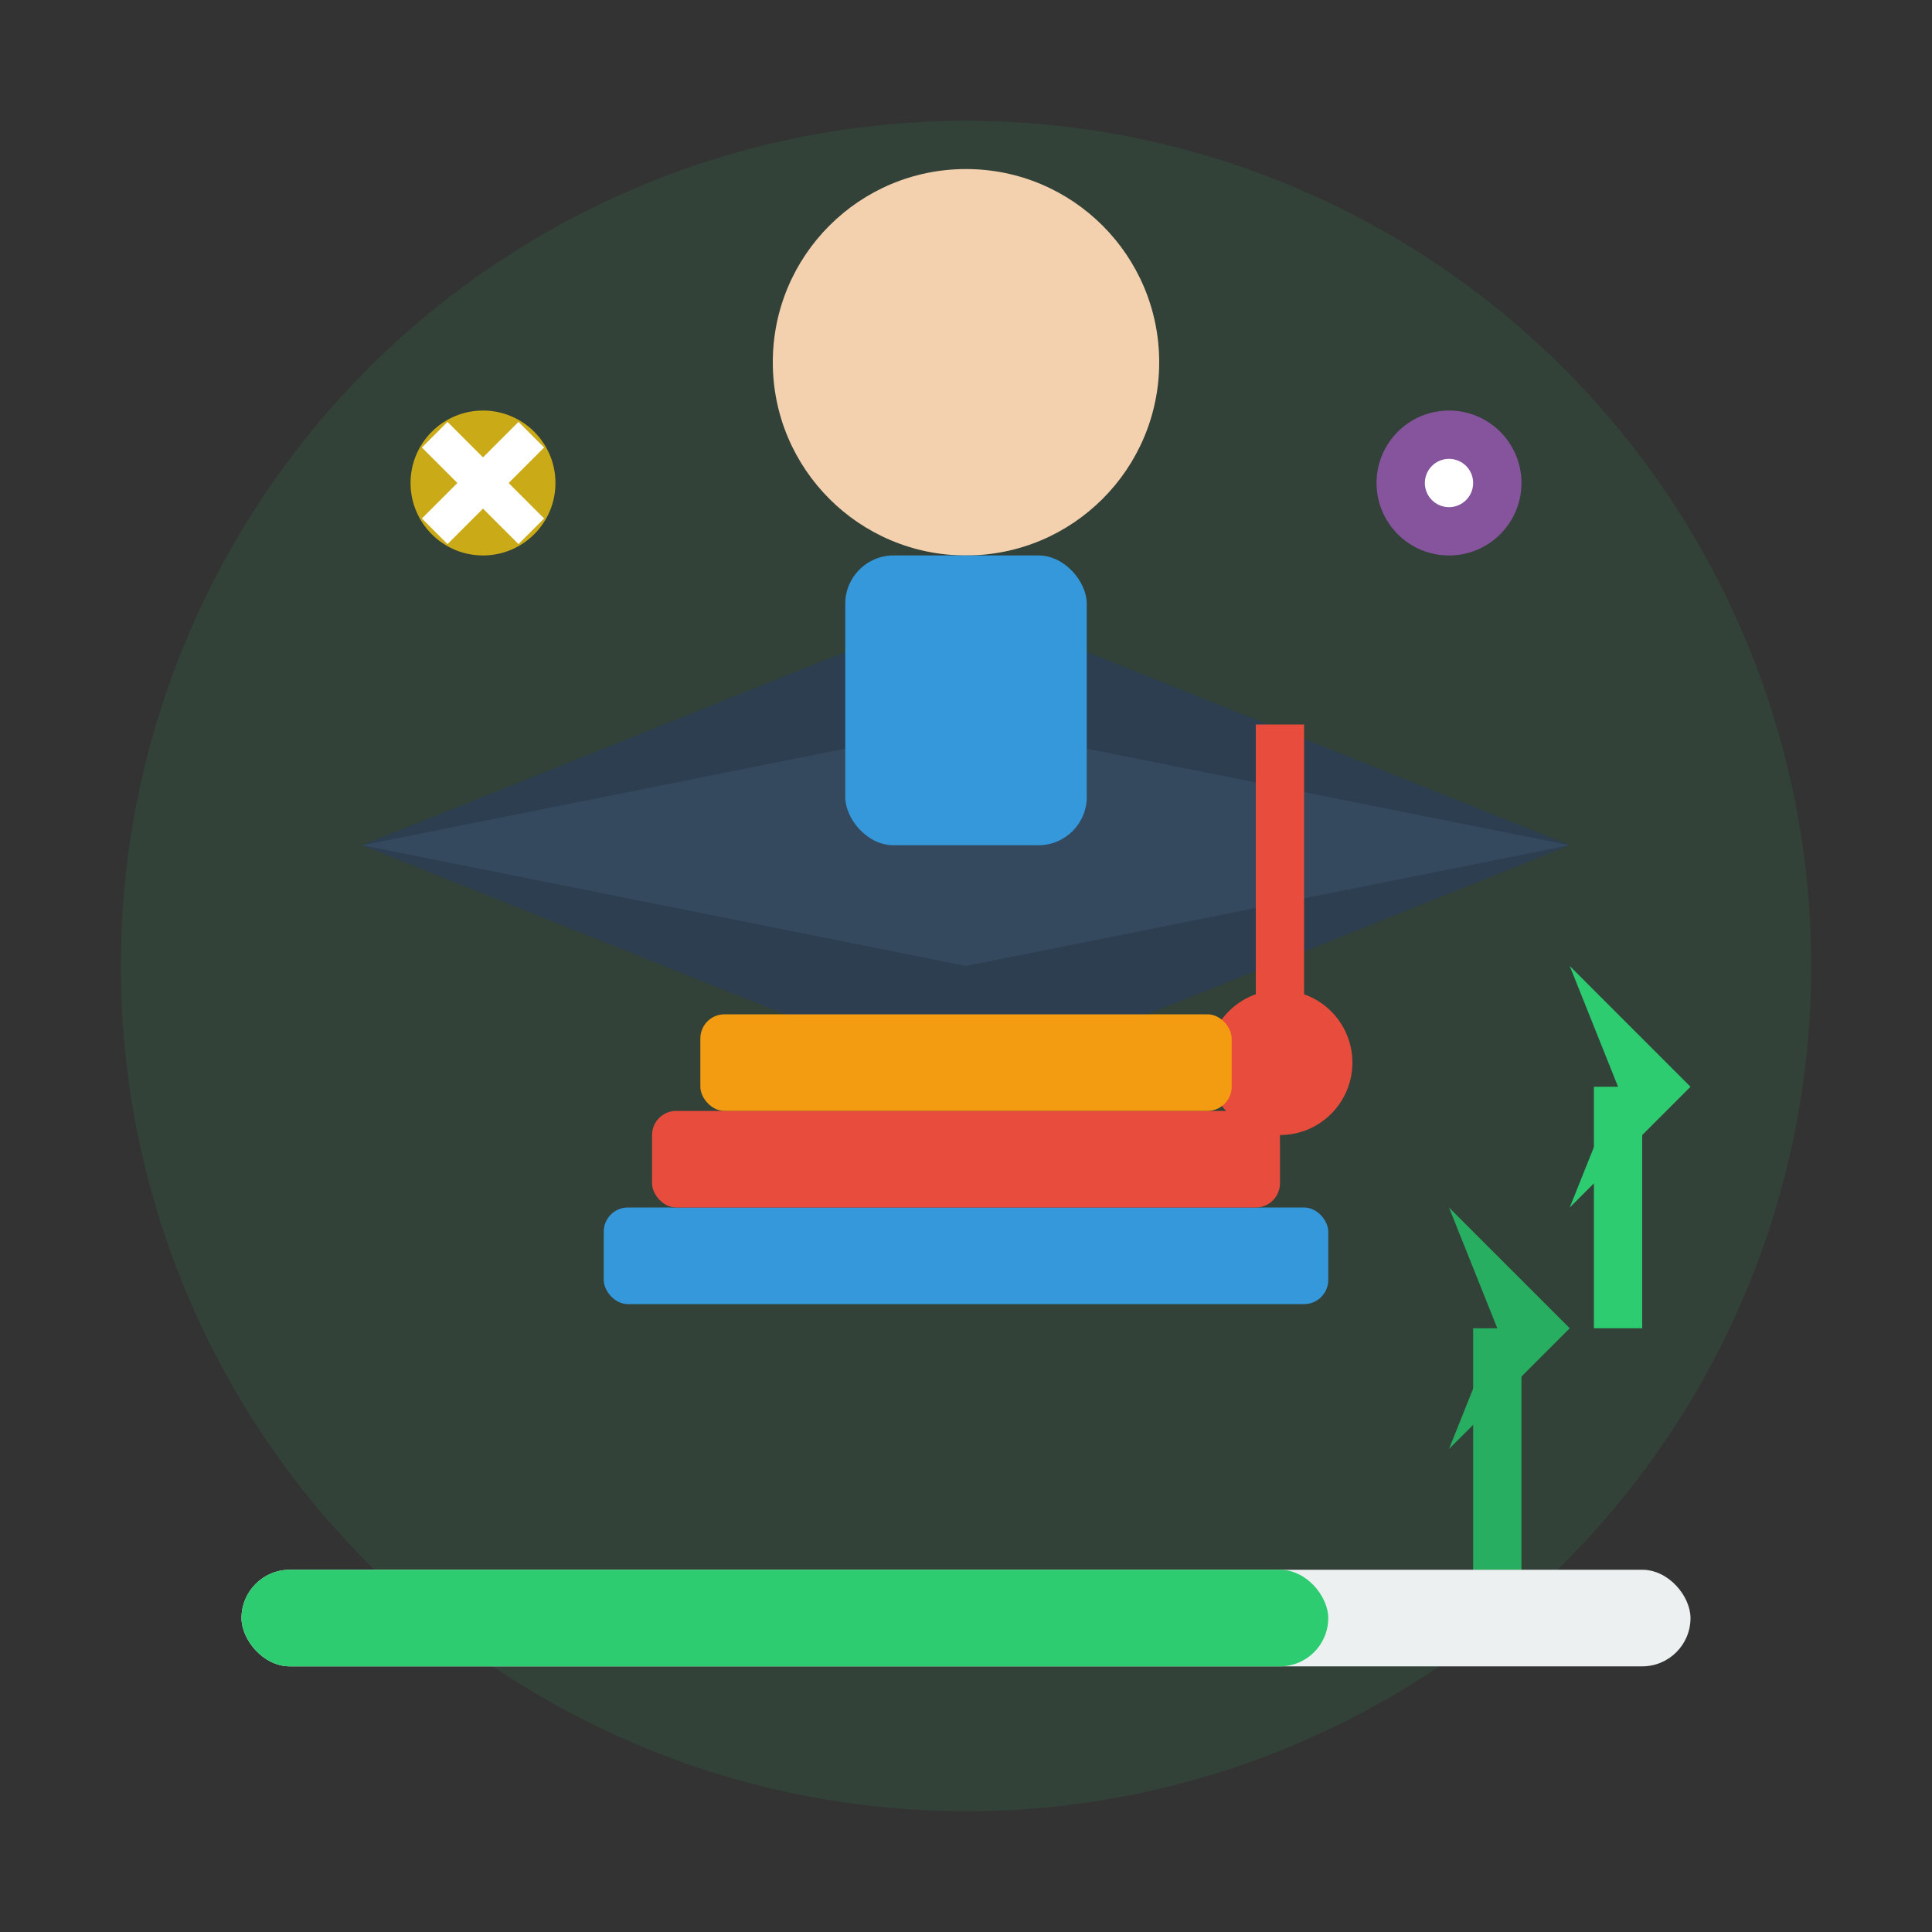 <svg width="80" height="80" viewBox="0 0 80 80" fill="none" xmlns="http://www.w3.org/2000/svg">
    <rect x="0" y="0" width="80" height="80" fill="#333333" stroke="none"/>
    <circle cx="40" cy="40" r="35" fill="#2ecc71" opacity="0.1"/>
    
    <!-- Graduation cap base -->
    <path d="M15 35 L40 25 L65 35 L40 45 Z" fill="#2c3e50"/>
    <path d="M15 35 L40 30 L65 35 L40 40 Z" fill="#34495e"/>
    
    <!-- Cap tassel -->
    <rect x="52" y="30" width="2" height="15" fill="#e74c3c"/>
    <circle cx="53" cy="44" r="3" fill="#e74c3c"/>
    
    <!-- Books stack -->
    <rect x="25" y="50" width="30" height="4" fill="#3498db" rx="1"/>
    <rect x="27" y="46" width="26" height="4" fill="#e74c3c" rx="1"/>
    <rect x="29" y="42" width="22" height="4" fill="#f39c12" rx="1"/>
    
    <!-- Person figure -->
    <circle cx="40" cy="15" r="8" fill="#f4d1ae"/>
    <rect x="35" y="23" width="10" height="12" fill="#3498db" rx="2"/>
    
    <!-- Growth arrows -->
    <g transform="translate(60, 45)">
        <path d="M0 15 L5 10 L0 5 L2 10 Z" fill="#27ae60"/>
        <line x1="2" y1="10" x2="2" y2="20" stroke="#27ae60" stroke-width="2"/>
    </g>
    
    <g transform="translate(65, 40)">
        <path d="M0 10 L5 5 L0 0 L2 5 Z" fill="#2ecc71"/>
        <line x1="2" y1="5" x2="2" y2="15" stroke="#2ecc71" stroke-width="2"/>
    </g>
    
    <!-- Knowledge symbols -->
    <circle cx="20" cy="20" r="3" fill="#f1c40f" opacity="0.8"/>
    <path d="M18 18 L22 22 M22 18 L18 22" stroke="white" stroke-width="1.5"/>
    
    <circle cx="60" cy="20" r="3" fill="#9b59b6" opacity="0.8"/>
    <circle cx="60" cy="20" r="1" fill="white"/>
    
    <!-- Progress indicators -->
    <rect x="10" y="65" width="60" height="4" fill="#ecf0f1" rx="2"/>
    <rect x="10" y="65" width="45" height="4" fill="#2ecc71" rx="2"/>
    
    <!-- Stars for achievement -->
    <g transform="translate(12, 8)">
        <path d="M0 3 L1 1 L3 0 L1 1 L0 3 Z" fill="#f1c40f"/>
    </g>
    
    <g transform="translate(68, 12)">
        <path d="M0 3 L1 1 L3 0 L1 1 L0 3 Z" fill="#f1c40f"/>
    </g>
</svg>
